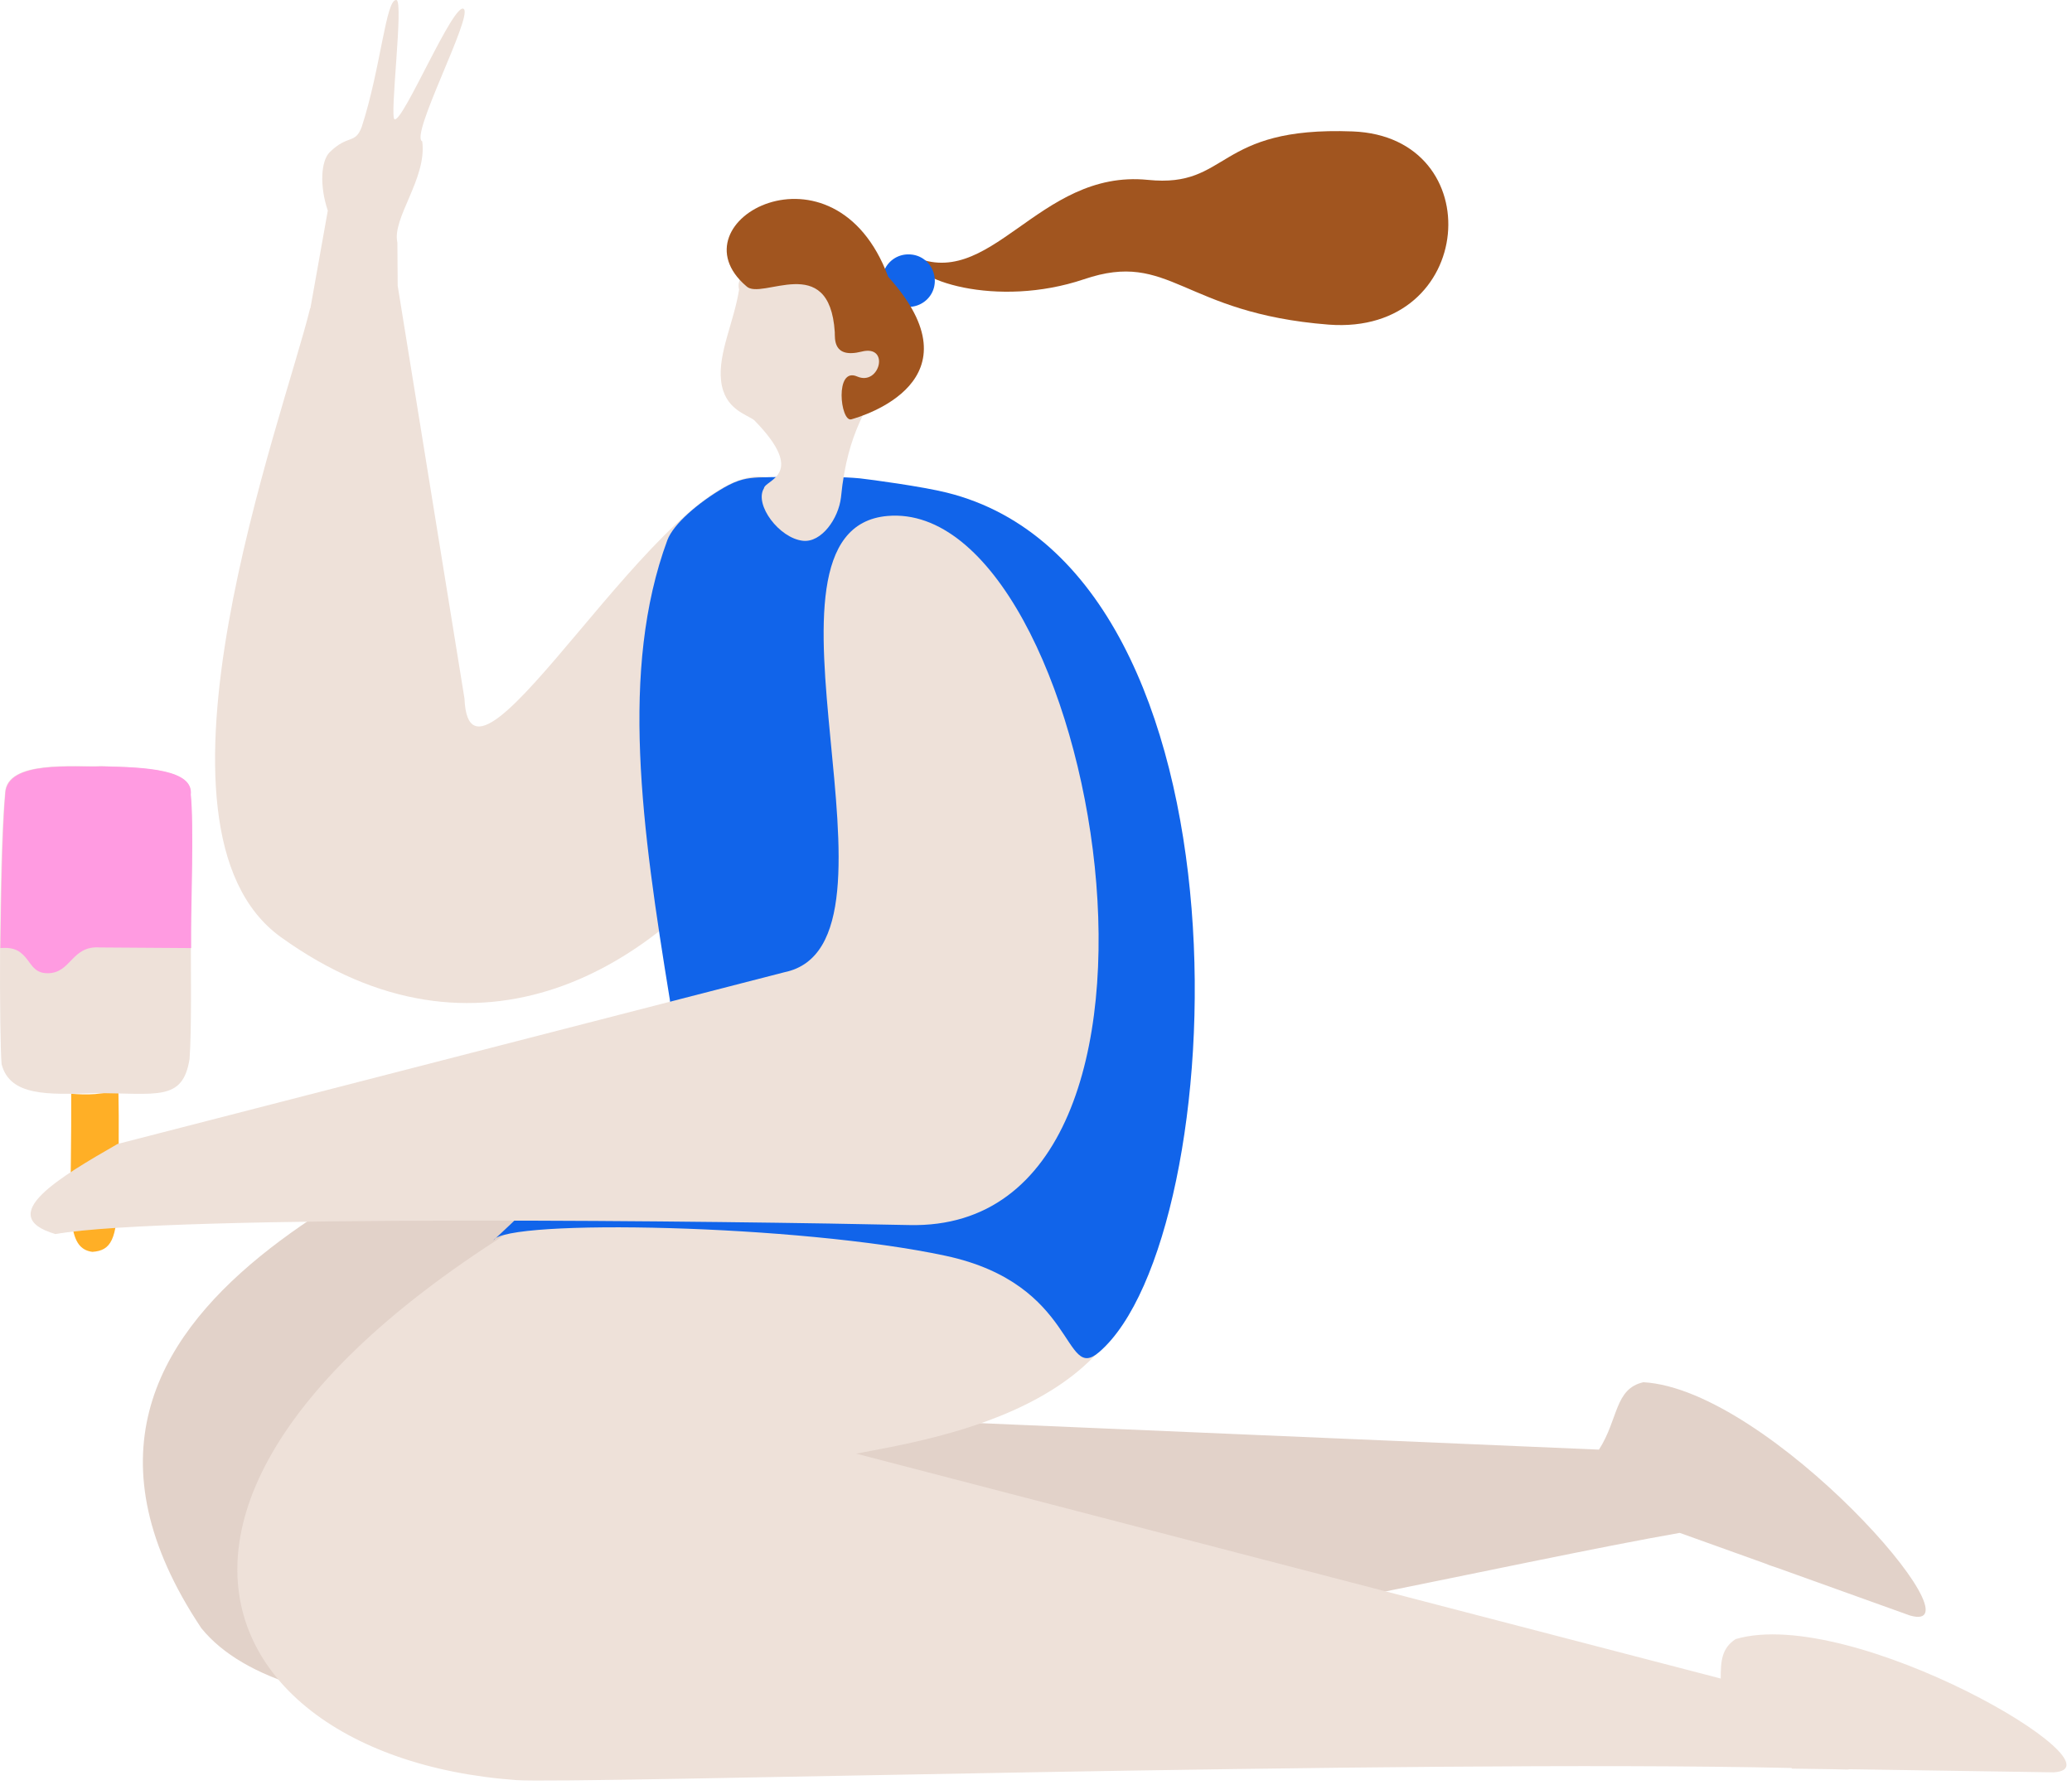<svg width="311" height="268" viewBox="0 0 311 268" fill="none" xmlns="http://www.w3.org/2000/svg"><path fill-rule="evenodd" clip-rule="evenodd" d="M17.776 163.771c-1.072.187-2.238.327-3.496.467-1.26.093-2.425.046-3.59-.047 0 3.311 0 6.621-.047 9.605-.094 8.859-.42 13.662 3.217 14.128 2.797-.186 3.73-1.818 3.823-8.533.14-5.921.187-10.63.093-15.62z" fill="#FFAF26"/><path fill-rule="evenodd" clip-rule="evenodd" d="M28.453 158.969c.326-4.43.186-14.081.186-19.397 0-3.637.42-15.993-.046-20.329.42-3.683-6.388-3.963-13.382-4.243-4.01.187-14.175-.979-14.455 4.01-.979 10.724-.839 37.488-.513 40.752 1.26 4.802 6.901 4.569 13.989 4.336 9.325 0 13.195 1.305 14.22-5.129z" fill="#EEE1D9"/><path fill-rule="evenodd" clip-rule="evenodd" d="M15.258 115.046c-4.01.186-14.175-.979-14.454 4.01-.467 4.989-.653 16.086-.746 23.267 1.538-.14 2.517.186 3.217.839 1.399 1.165 1.585 2.937 3.87 2.937 3.59 0 3.543-4.196 7.88-3.87l13.661.094v-2.705c0-3.637.42-15.993-.046-20.329.42-3.73-6.575-4.15-13.382-4.243z" fill="#FF9BE1"/><path fill-rule="evenodd" clip-rule="evenodd" d="M246.666 207.495c-4.336.979-3.73 5.548-6.667 10.118l-159.137-6.808c-9.046 1.492 40.472-10.118 30.867-46.16l-29.375-2.518c-12.263 11.47-85.886 31.706-52.129 82.296 25.691 31.66 172.752-5.688 221.897-14.314l12.869 4.616c.652.279 1.258.466 1.818.652l19.863 7.134c11.377 3.264-20.982-33.944-40.006-35.016z" fill="#E2D2C9"/><path fill-rule="evenodd" clip-rule="evenodd" d="M114.479 71.577c-14.827-1.725-43.969 52.689-44.761 33.292L59.693 42.902l-.047-6.481c-.839-3.684 4.476-9.652 3.73-15.2-1.911-.793 7.554-18.651 6.248-19.863C68.18.052 60.532 18.33 59.227 17.91c-.793-.233 1.398-17.718.28-17.905-1.586-.28-2.332 10.212-5.223 19.07-.979 2.612-2.051 1.073-4.802 3.777-1.306 1.306-1.539 5.036-.28 8.766L46.59 46.26s-.047 0-.047.047c-4.01 16.412-27.137 78.006-4.383 94.372 58.89 42.384 108.501-64.858 72.318-69.1zM260.514 246.054c-2.145 1.399-2.238 3.404-2.238 5.922l-129.762-33.758c11.377-2.238 47.326-7.32 42.43-38.14l-56.371-14.781C6.306 211.97 25.189 263.446 77.504 267.223c8.253.606 133.539-3.124 191.403-1.819 0 .047.047.047.047.094l6.341.093c.606 0 1.212.046 1.818.046.187 0 .373 0 .513-.046l30.634.466c11.284-.699-30.261-25.132-47.746-20.003z" fill="#EEE1D9"/><path fill-rule="evenodd" clip-rule="evenodd" d="M164.976 202.971c-5.456 4.71-3.218-10.211-23.034-14.454-21.914-4.709-65.977-5.595-67.888-2.331 0 0 28.209-25.412 26.484-36.136-4.197-25.784-7.554-49.471-.373-68.96.932-2.472 4.662-5.643 8.486-7.88 2.191-1.26 3.497-1.446 5.222-1.54 0 0 10.491-.326 15.2.14 1.679.187 9.326 1.213 13.056 2.145 47.419 11.797 42.896 111.764 22.847 129.016z" fill="#1164EA"/><path fill-rule="evenodd" clip-rule="evenodd" d="M114.665 73.302c.187-1.305 6.575-2.005-1.445-10.211-1.072-.886-4.523-1.585-4.989-5.968-.466-4.103 1.958-8.86 2.704-13.662-.792-3.217 4.849-4.57 8.999-5.129 6.808-.839 17.858 4.57 12.077 19.07-1.399 3.498-4.803 7.088-5.782 17.252-.373 3.218-2.938 6.808-5.689 6.528-3.59-.373-7.367-5.455-5.875-7.88z" fill="#EEE1D9"/><path fill-rule="evenodd" clip-rule="evenodd" d="M136.487 38.193c12.123 6.202 19.211-12.869 35.81-11.19 12.356 1.259 9.978-8.067 30.727-7.274 20.749.793 18.557 30.68-3.591 29.002-22.101-1.725-23.733-11.237-36.741-6.808-13.009 4.383-26.344.187-26.205-3.73z" fill="#A1551F"/><path fill-rule="evenodd" clip-rule="evenodd" d="M136.487 38.193c2.192.046 3.87 1.865 3.824 4.056-.047 2.191-1.866 3.87-4.057 3.823-2.191-.046-3.87-1.865-3.823-4.056a3.892 3.892 0 014.056-3.823z" fill="#1164EA"/><path fill-rule="evenodd" clip-rule="evenodd" d="M112.008 42.949c2.238 2.284 12.496-5.362 13.288 6.9.047.933-.326 4.01 4.01 2.938 4.337-1.12 2.751 5.222-.652 3.73-3.404-1.492-2.518 6.854-.886 6.434 1.678-.466 19.629-5.781 5.548-21.401-8.066-21.728-32.638-8.3-21.308 1.399z" fill="#A1551F"/><path fill-rule="evenodd" clip-rule="evenodd" d="M117.743 145.947L17.635 171.732c-8.486 4.896-18.65 10.77-9.325 13.521 17.392-3.03 102.765-1.911 128.177-1.352 47.232 1.073 28.069-109.106-3.264-106.448-22.894 1.958 5.175 64.251-15.48 68.494z" fill="#EEE1D9"/></svg>